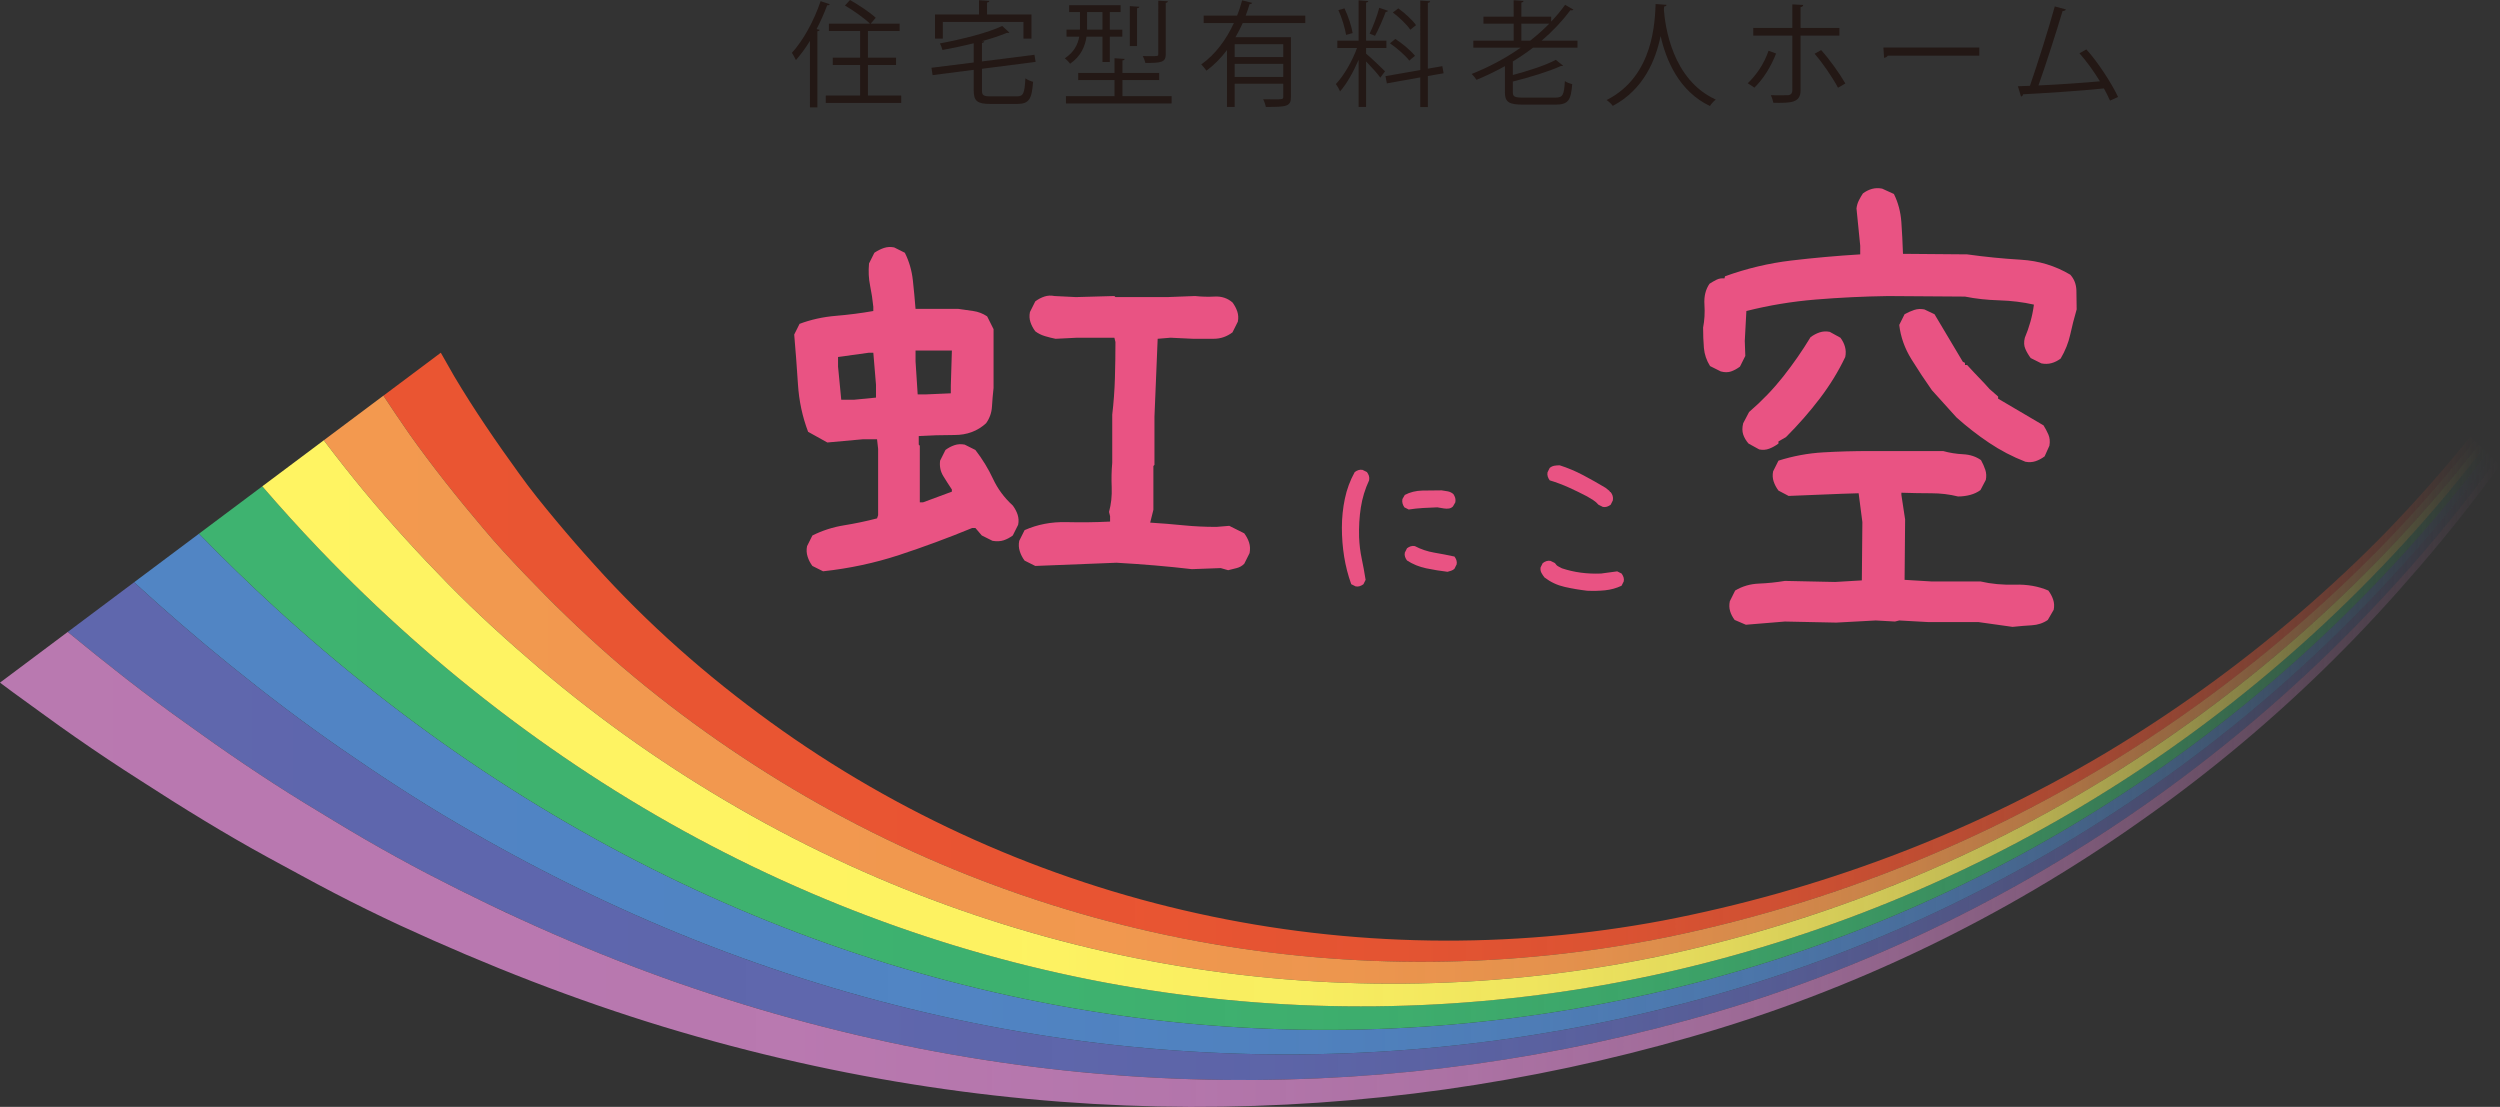 <?xml version="1.0" encoding="UTF-8"?><svg id="b" xmlns="http://www.w3.org/2000/svg" xmlns:xlink="http://www.w3.org/1999/xlink" viewBox="0 0 370.019 163.826"><rect x="0" y="0" width="370.019" height="163.826" fill="#333333" stroke="none"/><defs><linearGradient id="d" x1="52.066" y1="113.746" x2="455.69" y2="113.746" gradientTransform="translate(421.46) rotate(-180) scale(1 -1)" gradientUnits="userSpaceOnUse"><stop offset="0" stop-color="#5f67ae" stop-opacity="0"/><stop offset=".023" stop-color="#5f67ae" stop-opacity=".108"/><stop offset=".074" stop-color="#5f67ae" stop-opacity=".316"/><stop offset=".131" stop-color="#5f67ae" stop-opacity=".503"/><stop offset=".194" stop-color="#5f67ae" stop-opacity=".659"/><stop offset=".266" stop-color="#5f67ae" stop-opacity=".785"/><stop offset=".349" stop-color="#5f67ae" stop-opacity=".882"/><stop offset=".453" stop-color="#5f67ae" stop-opacity=".95"/><stop offset=".598" stop-color="#5f67ae" stop-opacity=".989"/><stop offset="1" stop-color="#5f67ae"/></linearGradient><linearGradient id="e" x1="55.192" y1="97.28" x2="379.052" y2="97.28" gradientTransform="translate(421.46) rotate(-180) scale(1 -1)" gradientUnits="userSpaceOnUse"><stop offset="0" stop-color="#ea5532" stop-opacity="0"/><stop offset=".033" stop-color="#ea5532" stop-opacity=".154"/><stop offset=".077" stop-color="#ea5532" stop-opacity=".33"/><stop offset=".127" stop-color="#ea5532" stop-opacity=".491"/><stop offset=".181" stop-color="#ea5532" stop-opacity=".63"/><stop offset=".241" stop-color="#ea5532" stop-opacity=".746"/><stop offset=".308" stop-color="#ea5532" stop-opacity=".84"/><stop offset=".387" stop-color="#ea5532" stop-opacity=".912"/><stop offset=".484" stop-color="#ea5532" stop-opacity=".963"/><stop offset=".621" stop-color="#ea5532" stop-opacity=".992"/><stop offset="1" stop-color="#ea5532"/></linearGradient><linearGradient id="f" x1="52.689" y1="111.55" x2="438.305" y2="111.55" gradientTransform="translate(421.46) rotate(-180) scale(1 -1)" gradientUnits="userSpaceOnUse"><stop offset="0" stop-color="#5185c5" stop-opacity="0"/><stop offset=".047" stop-color="#5185c5" stop-opacity=".211"/><stop offset=".096" stop-color="#5185c5" stop-opacity=".396"/><stop offset=".152" stop-color="#5185c5" stop-opacity=".56"/><stop offset=".214" stop-color="#5185c5" stop-opacity=".698"/><stop offset=".284" stop-color="#5185c5" stop-opacity=".81"/><stop offset=".365" stop-color="#5185c5" stop-opacity=".896"/><stop offset=".466" stop-color="#5185c5" stop-opacity=".956"/><stop offset=".608" stop-color="#5185c5" stop-opacity=".99"/><stop offset="1" stop-color="#5185c5"/></linearGradient><linearGradient id="g" x1="51.441" y1="116.032" x2="474.094" y2="116.032" gradientTransform="translate(421.46) rotate(-180) scale(1 -1)" gradientUnits="userSpaceOnUse"><stop offset="0" stop-color="#ba79b1" stop-opacity="0"/><stop offset=".036" stop-color="#ba79b1" stop-opacity=".165"/><stop offset=".086" stop-color="#ba79b1" stop-opacity=".36"/><stop offset=".142" stop-color="#ba79b1" stop-opacity=".534"/><stop offset=".205" stop-color="#ba79b1" stop-opacity=".681"/><stop offset=".276" stop-color="#ba79b1" stop-opacity=".799"/><stop offset=".358" stop-color="#ba79b1" stop-opacity=".89"/><stop offset=".46" stop-color="#ba79b1" stop-opacity=".953"/><stop offset=".603" stop-color="#ba79b1" stop-opacity=".99"/><stop offset="1" stop-color="#ba79b1"/></linearGradient><linearGradient id="h" x1="53.316" y1="109.435" x2="421.945" y2="109.435" gradientTransform="translate(421.46) rotate(-180) scale(1 -1)" gradientUnits="userSpaceOnUse"><stop offset="0" stop-color="#3eb370" stop-opacity="0"/><stop offset=".027" stop-color="#3eb370" stop-opacity=".132"/><stop offset=".076" stop-color="#3eb370" stop-opacity=".335"/><stop offset=".131" stop-color="#3eb370" stop-opacity=".516"/><stop offset=".191" stop-color="#3eb370" stop-opacity=".668"/><stop offset=".26" stop-color="#3eb370" stop-opacity=".791"/><stop offset=".34" stop-color="#3eb370" stop-opacity=".886"/><stop offset=".439" stop-color="#3eb370" stop-opacity=".952"/><stop offset=".578" stop-color="#3eb370" stop-opacity=".99"/><stop offset=".963" stop-color="#3eb370"/></linearGradient><linearGradient id="i" x1="54.566" y1="102.078" x2="392.311" y2="102.078" gradientTransform="translate(421.46) rotate(-180) scale(1 -1)" gradientUnits="userSpaceOnUse"><stop offset="0" stop-color="#f3994f" stop-opacity="0"/><stop offset=".04" stop-color="#f3994f" stop-opacity=".186"/><stop offset=".084" stop-color="#f3994f" stop-opacity=".355"/><stop offset=".134" stop-color="#f3994f" stop-opacity=".51"/><stop offset=".187" stop-color="#f3994f" stop-opacity=".644"/><stop offset=".246" stop-color="#f3994f" stop-opacity=".755"/><stop offset=".313" stop-color="#f3994f" stop-opacity=".846"/><stop offset=".392" stop-color="#f3994f" stop-opacity=".916"/><stop offset=".488" stop-color="#f3994f" stop-opacity=".964"/><stop offset=".624" stop-color="#f3994f" stop-opacity=".992"/><stop offset="1" stop-color="#f3994f"/></linearGradient><linearGradient id="j" x1="53.94" y1="107.058" x2="406.617" y2="107.058" gradientTransform="translate(421.46) rotate(-180) scale(1 -1)" gradientUnits="userSpaceOnUse"><stop offset="0" stop-color="#fff462" stop-opacity="0"/><stop offset=".007" stop-color="#fff462" stop-opacity=".036"/><stop offset=".048" stop-color="#fff462" stop-opacity=".216"/><stop offset=".093" stop-color="#fff462" stop-opacity=".385"/><stop offset=".142" stop-color="#fff462" stop-opacity=".533"/><stop offset=".195" stop-color="#fff462" stop-opacity=".66"/><stop offset=".254" stop-color="#fff462" stop-opacity=".767"/><stop offset=".32" stop-color="#fff462" stop-opacity=".853"/><stop offset=".397" stop-color="#fff462" stop-opacity=".92"/><stop offset=".493" stop-color="#fff462" stop-opacity=".966"/><stop offset=".627" stop-color="#fff462" stop-opacity=".993"/><stop offset="1" stop-color="#fff462"/></linearGradient></defs><g id="c"><path d="M119.875,6.052c-.646,1.07-1.36,2.022-2.074,2.838-.119-.271-.408-.799-.595-1.07,1.632-1.768,3.264-4.709,4.25-7.649l1.36.459c-.068.119-.187.17-.391.153-.442,1.189-.969,2.379-1.564,3.519l.459.119c-.034.102-.119.187-.34.203v11.271h-1.105V6.052ZM128.459,14.143h4.93v1.088h-11.168v-1.088h5.083v-4.521h-4.045v-1.088h4.045v-3.943h-4.624v-1.088h6.085c-.799-.782-2.431-1.938-3.706-2.687l.748-.815c1.309.748,2.992,1.853,3.808,2.635l-.748.867h4.284v1.088h-4.692v3.943h4.165v1.088h-4.165v4.521Z" fill="#231815"/><path d="M145.34,13.395c0,.714.204.867,1.309.867h3.841c.986,0,1.156-.442,1.275-2.669.289.221.782.425,1.139.51-.187,2.566-.578,3.281-2.38,3.281h-3.927c-1.92,0-2.481-.408-2.481-1.989v-3.06l-6.085.782-.17-1.088,6.255-.782v-2.839c-1.513.374-3.111.714-4.624.986-.068-.272-.238-.697-.374-.97,3.349-.629,7.139-1.58,9.213-2.583l1.054.969c-.051.051-.119.067-.204.067-.051,0-.102,0-.153-.017-1.003.425-2.295.85-3.723,1.241l.374.017c-.017.119-.102.204-.34.238v2.736l7.769-.985.17,1.054-7.938,1.02v3.213ZM139.544,3.247v2.464h-1.156v-3.569h6.51V.034l1.53.102c-.017.119-.102.204-.34.238v1.768h6.578v3.569h-1.189v-2.464h-11.933Z" fill="#231815"/><path d="M163.174,5.423h-2.363c-.204,1.428-.833,2.923-2.431,4.011-.153-.237-.544-.629-.782-.799,1.377-.918,1.938-2.073,2.142-3.212h-1.887v-1.037h1.989V1.785h-1.598V.765h7.615v1.021h-1.598v2.601h1.853v1.037h-1.853v3.756h-1.088v-3.756ZM166.131,14.228h7.275v1.088h-15.639v-1.088h7.19v-2.38h-5.372v-1.054h5.372v-2.176l1.496.102c-.017.119-.102.204-.323.238v1.836h5.439v1.054h-5.439v2.38ZM160.896,1.785v2.601h2.278V1.785h-2.278ZM168.63,1.003c-.017.119-.102.187-.34.221v5.593h-1.071V.9l1.411.103ZM172.863.187c-.017.119-.102.204-.323.238v7.599c0,1.224-.697,1.292-3.026,1.292-.051-.307-.221-.731-.374-1.021.391.018.765.018,1.071.018,1.224,0,1.224-.018,1.224-.289V.102l1.428.085Z" fill="#231815"/><path d="M193.195,3.417h-9.264c-.323.714-.68,1.41-1.071,2.091h8.21v8.839c0,1.444-.68,1.479-3.723,1.479-.051-.323-.221-.815-.391-1.139.595.017,1.156.017,1.615.017,1.224,0,1.36,0,1.36-.374v-1.938h-7.19v3.434h-1.139V7.411c-.867,1.156-1.87,2.192-3.043,3.043-.17-.255-.527-.68-.765-.918,2.108-1.479,3.723-3.723,4.828-6.119h-4.471v-1.105h4.946c.306-.748.544-1.513.748-2.261l1.479.374c-.034.119-.17.188-.374.188-.17.561-.357,1.121-.578,1.699h8.822v1.105ZM189.931,8.448v-1.904h-7.19v1.904h7.19ZM182.741,11.389h7.19v-1.938h-7.19v1.938Z" fill="#231815"/><path d="M202.189,7.105v.833c.595.476,2.397,2.192,2.805,2.617l-.697.936c-.357-.527-1.36-1.632-2.108-2.397v6.731h-1.105v-6.969c-.765,1.784-1.785,3.604-2.753,4.674-.119-.322-.408-.815-.612-1.088,1.139-1.189,2.431-3.383,3.128-5.337h-2.907v-1.088h3.145V.051l1.428.103c-.017.118-.102.187-.323.221v5.644h3.009v1.088h-3.009ZM198.993,1.241c.561,1.155,1.054,2.668,1.207,3.654l-.969.271c-.153-.985-.612-2.516-1.139-3.671l.901-.255ZM205.435,1.598c-.051.103-.17.17-.34.17-.391,1.037-1.054,2.584-1.581,3.536-.187-.068-.629-.272-.799-.323.493-1.003,1.122-2.669,1.428-3.824l1.292.441ZM213.662,10.845l-2.329.408v4.59h-1.122v-4.386l-4.947.884-.204-1.071,5.151-.9V.085l1.461.102c-.017.119-.102.204-.34.238v9.74l2.142-.374.187,1.054ZM206.523,5.763c1.071.696,2.312,1.75,2.907,2.498-.68.544-.748.629-.833.714-.578-.747-1.802-1.835-2.873-2.566l.799-.646ZM206.965,1.241c.986.714,2.108,1.75,2.618,2.481l-.85.68c-.493-.748-1.598-1.818-2.584-2.55l.816-.611Z" fill="#231815"/><path d="M233.484,7.054h-6.578c-.952.731-1.955,1.411-2.992,2.04v2.006c2.379-.629,4.912-1.462,6.357-2.243l1.071.85c-.051.068-.085.068-.34.068-1.717.799-4.521,1.648-7.088,2.294v1.599c0,.629.238.781,1.563.781h4.692c1.139,0,1.326-.356,1.445-2.447.272.204.765.374,1.088.459-.187,2.413-.595,3.025-2.499,3.025h-4.742c-2.108,0-2.72-.357-2.72-1.818v-3.876c-1.36.748-2.754,1.428-4.199,2.022-.17-.237-.476-.646-.731-.866,2.533-1.003,5.015-2.312,7.258-3.894h-7.003v-1.036h5.966v-2.516h-4.47v-1.037h4.47V.034l1.462.102c-.017.119-.102.204-.323.238v2.091h4.419v.73c.748-.799,1.445-1.614,2.057-2.481l1.241.714c-.051.068-.153.102-.289.102-.051,0-.102,0-.17-.017-1.224,1.632-2.652,3.145-4.25,4.505h5.303v1.036ZM225.172,6.018h1.309c1.003-.782,1.955-1.632,2.822-2.516h-4.13v2.516Z" fill="#231815"/><path d="M246.66.714c0,.136-.136.221-.357.255l-.034.493c.187,2.396,1.207,10.335,7.683,13.275-.323.238-.68.646-.867.952-4.589-2.176-6.493-6.8-7.292-10.318h-.017c-.714,3.451-2.465,7.87-7.071,10.301-.204-.271-.561-.629-.918-.866,7.088-3.553,7.139-11.916,7.258-14.211l1.615.119Z" fill="#231815"/><path d="M262.878,7.921c-.781,1.989-1.903,3.773-3.212,5.049l-.986-.646c1.224-1.173,2.397-2.805,3.077-4.811l1.121.408ZM266.499,5.27v8.091c0,1.904-1.496,1.887-4.028,1.854-.068-.307-.204-.782-.374-1.122.391.017,2.295,0,2.481,0,.476,0,.697-.307.697-.714V5.27h-5.779v-1.139h5.779V.646l1.614.085c-.017.17-.136.307-.391.323v3.077h5.745v1.139h-5.745ZM269.542,7.411c1.24,1.377,2.668,3.365,3.586,4.946l-1.088.629c-.832-1.563-2.328-3.739-3.467-5.031l.969-.544Z" fill="#231815"/><path d="M278.757,7.037h14.193v1.207h-13.548c-.102.17-.322.289-.544.323l-.102-1.53Z" fill="#231815"/><path d="M312.297,14.891c-.255-.578-.562-1.19-.901-1.802-3.535.374-9.349.73-11.949.866-.052.171-.171.307-.323.341l-.459-1.53c.51-.017,1.122-.034,1.785-.068,1.121-3.264,2.736-8.346,3.671-11.745l1.649.441c-.068.153-.238.238-.493.238-.935,3.128-2.396,7.684-3.569,11.015,2.821-.119,6.85-.408,9.094-.611-.884-1.462-2.006-3.009-3.025-4.148l1.02-.577c1.785,1.954,3.824,5.184,4.691,7.037l-1.189.544Z" fill="#231815"/><path d="M121.823,84.556l-1.582-.791c-.316-.422-.554-.883-.712-1.385-.158-.5-.186-1.015-.079-1.542l.791-1.582c1.476-.738,3.032-1.238,4.667-1.503,1.634-.263,3.27-.605,4.904-1.028l.158-.475v-9.809l-.158-1.424h-2.136l-5.221.475-2.848-1.582c-.844-2.215-1.345-4.561-1.503-7.04-.158-2.478-.344-4.93-.554-7.356l.791-1.582c1.688-.633,3.48-1.028,5.379-1.187s3.744-.396,5.537-.712v-.633c-.106-1.054-.265-2.096-.475-3.125-.211-1.028-.265-2.122-.158-3.283l.791-1.582c.475-.316.949-.554,1.424-.712s.976-.184,1.503-.079l1.582.791c.633,1.266,1.028,2.624,1.187,4.074.158,1.451.289,2.861.396,4.232h6.328c.738.106,1.476.211,2.215.316.738.106,1.424.37,2.057.791l.949,1.898v8.701c-.106.949-.186,1.873-.237,2.769-.053.897-.344,1.714-.87,2.452-1.266,1.161-2.821,1.74-4.667,1.74-1.847,0-3.612.053-5.3.158v1.266l.158.158v8.385h.475l4.271-1.582v-.316c-.423-.633-.844-1.292-1.266-1.978-.423-.685-.581-1.45-.475-2.294l.791-1.582c.422-.316.87-.554,1.345-.712s.976-.184,1.503-.079l1.582.791c1.055,1.372,1.925,2.796,2.61,4.271.685,1.477,1.661,2.796,2.927,3.955.316.423.554.87.712,1.345s.185.977.079,1.503l-.791,1.582c-.423.316-.87.554-1.345.712s-1.028.186-1.661.079l-1.582-.791-.949-1.107h-.475c-3.587,1.477-7.186,2.808-10.798,3.995s-7.369,1.991-11.271,2.413ZM129.654,58.847v-1.898l-.396-4.746h-.633l-4.588.633v1.424l.475,4.904h1.898l3.243-.316ZM140.728,58.214v-1.107l.158-5.221h-5.379v1.582l.316,4.904h1.266l3.639-.158ZM181.782,84.397l-1.107-.316-4.271.158c-1.793-.21-3.626-.396-5.498-.554s-3.757-.289-5.655-.396l-12.023.475-1.582-.791c-.316-.422-.554-.883-.712-1.385-.158-.5-.186-1.015-.079-1.542l.791-1.582c1.898-.843,3.955-1.238,6.17-1.187,2.215.053,4.377.027,6.486-.079v-.791l-.158-.633c.316-1.159.447-2.373.396-3.639-.053-1.266-.027-2.478.079-3.639v-7.119c.21-1.792.343-3.585.396-5.379.052-1.792.079-3.585.079-5.379l-.158-.633h-5.537l-3.164.158c-.527-.105-1.056-.237-1.582-.396-.527-.158-1.002-.396-1.424-.712-.316-.421-.554-.87-.712-1.345s-.186-.975-.079-1.503l.791-1.582c.422-.316.87-.554,1.345-.712s.976-.184,1.503-.079l3.164.158,5.695-.158.158.158h7.673l4.113-.158c.949.106,1.925.132,2.927.079,1.001-.052,1.871.237,2.61.87.316.423.554.87.712,1.345s.185.977.079,1.503l-.791,1.582c-.844.633-1.768.949-2.769.949h-3.085l-3.322-.158-1.898.158-.475,11.549v7.119l-.158.158v6.486l-.475,1.898c1.688.106,3.322.237,4.904.396s3.216.237,4.904.237l1.898-.158,2.215,1.107c.316.423.554.87.712,1.345s.185,1.002.079,1.583l-.791,1.582c-.316.316-.686.527-1.107.633-.423.106-.844.211-1.266.316Z" fill="#e95383"/><path d="M254.682,54.971l-1.582-.791c-.527-.843-.83-1.74-.91-2.689-.078-.949-.118-1.95-.118-3.006.21-1.054.276-2.188.198-3.401-.08-1.212.17-2.241.751-3.085.316-.21.659-.408,1.028-.593.368-.184.764-.25,1.187-.198l.079-.316c3.216-1.159,6.486-1.938,9.809-2.333s6.724-.698,10.204-.91v-1.266l-.554-5.537c.052-.421.171-.817.355-1.187.185-.368.383-.712.594-1.028.422-.316.87-.54,1.345-.672.475-.131.976-.145,1.503-.04l1.74.791c.633,1.266,1.001,2.664,1.107,4.192.105,1.53.185,3.085.237,4.667l9.492.079c2.637.37,5.286.633,7.95.791,2.662.158,5.102.897,7.316,2.215.58.633.883,1.412.91,2.333.025.923.039,1.859.039,2.808-.369,1.266-.686,2.505-.949,3.718-.265,1.214-.739,2.4-1.424,3.56-.423.316-.87.541-1.345.672-.475.132-.977.146-1.503.04l-1.582-.791c-.316-.421-.581-.87-.791-1.345-.211-.475-.237-1.028-.079-1.661.316-.738.593-1.529.831-2.373.236-.843.407-1.687.514-2.531-1.635-.368-3.35-.58-5.142-.633-1.793-.052-3.48-.237-5.062-.554l-11.391-.079c-3.587.053-7.146.225-10.679.514-3.533.291-6.961.858-10.283,1.701l-.237,4.43.079,2.215-.791,1.582c-.423.316-.857.554-1.305.712-.449.158-.963.158-1.543,0ZM258.4,92.466l-1.661-.712c-.316-.422-.541-.856-.672-1.306-.133-.447-.146-.936-.04-1.463l.791-1.582c1.055-.633,2.228-.976,3.521-1.028,1.291-.052,2.57-.185,3.836-.396l7.436.158,3.955-.237.079-8.623-.554-4.271-2.531.079-7.831.316-1.503-.791c-.316-.421-.554-.87-.712-1.345s-.186-.975-.079-1.503l.791-1.582c2.162-.685,4.363-1.094,6.605-1.226,2.24-.131,4.574-.198,7-.198h10.758c.949.265,1.938.423,2.967.475,1.027.053,1.91.344,2.649.87.264.475.475.949.633,1.424.158.475.185.977.079,1.503l-.791,1.503c-.423.316-.923.554-1.503.712-.581.158-1.187.237-1.819.237-1.266-.316-2.584-.475-3.955-.475-1.372,0-2.848-.026-4.43-.079v.316l.554,3.639-.079,8.939,3.955.237h7.277c1.582.369,3.283.527,5.102.475,1.82-.052,3.468.237,4.944.87.316.423.554.87.712,1.345s.185.977.079,1.503l-.87,1.503c-.686.475-1.477.738-2.373.791-.897.052-1.847.131-2.848.237l-5.062-.712h-7.436l-4.271-.237-.633.158-2.848-.158-5.854.316-7.594-.158-5.774.475ZM260.378,66.52l-1.582-.87c-.369-.421-.633-.87-.791-1.345s-.158-1.028,0-1.661l.87-1.661c1.898-1.634,3.586-3.388,5.062-5.26,1.476-1.871,2.82-3.809,4.034-5.814.422-.316.87-.554,1.345-.712s.976-.184,1.503-.079l1.582.87c.316.423.54.87.672,1.345s.146.977.04,1.503c-1.002,2.11-2.255,4.153-3.757,6.13-1.504,1.978-3.178,3.89-5.023,5.735l-1.107.633v.316c-.423.316-.87.567-1.345.751-.475.186-.977.225-1.503.119ZM299.77,68.339c-1.898-.738-3.691-1.673-5.379-2.808-1.688-1.133-3.296-2.385-4.825-3.757l-3.639-4.034c-1.002-1.424-2.005-2.939-3.006-4.548-1.002-1.608-1.609-3.309-1.819-5.102l.791-1.582c.475-.263.949-.475,1.424-.633s.976-.184,1.503-.079l1.503.712,4.192,7.04.316.158v.316h.316l1.028,1.107,1.582,1.661.712.791,1.266,1.107v.316l6.724,3.955c.264.423.501.87.712,1.345.21.475.264,1.028.158,1.661l-.712,1.582c-.423.316-.87.554-1.345.712s-.977.186-1.503.079Z" fill="#e95383"/><path d="M200.64,86.788l-.645-.322c-.473-1.311-.822-2.664-1.047-4.061s-.338-2.825-.338-4.286.145-2.89.435-4.286.778-2.718,1.466-3.964c.172-.129.354-.226.548-.29s.397-.075.612-.032l.645.322c.129.172.226.354.29.548s.075.419.032.677c-.602,1.289-1.01,2.632-1.225,4.028-.215,1.396-.301,2.847-.258,4.351.043,1.117.172,2.181.387,3.19.214,1.01.408,2.062.58,3.158l-.322.645c-.172.129-.354.226-.548.29s-.398.075-.612.032ZM208.504,75.412l-.645-.322c-.129-.193-.221-.387-.273-.58-.055-.193-.061-.408-.017-.645l.354-.612c.773-.408,1.639-.623,2.594-.645.956-.021,1.906-.032,2.853-.032.301.043.601.092.902.146.301.054.58.188.838.402.129.193.22.387.274.58.053.193.059.408.016.645l-.354.612c-.173.172-.376.274-.612.306-.236.033-.483.027-.741-.016l-.967-.161c-.688.021-1.392.054-2.11.097-.721.043-1.424.118-2.111.226ZM214.24,84.629c-1.074-.129-2.127-.301-3.158-.516s-1.977-.602-2.836-1.16c-.129-.172-.226-.354-.29-.548s-.075-.397-.032-.612l.322-.645c.172-.129.354-.226.548-.29s.397-.075.612-.032c.902.473,1.857.795,2.868.967,1.01.172,2.009.365,2.997.58.129.172.226.354.29.548s.075.397.032.612l-.322.645c-.129.129-.29.226-.483.29s-.376.118-.548.161Z" fill="#e95383"/><path d="M234.912,87.433c-1.117-.129-2.225-.316-3.32-.564-1.096-.246-2.094-.714-2.996-1.401-.172-.215-.322-.44-.451-.677s-.172-.505-.129-.806l.322-.645c.172-.129.354-.226.547-.29s.398-.075.613-.032l.645.322c.129.215.289.376.482.483s.377.204.549.29c.902.301,1.836.516,2.803.645s1.967.172,2.998.129l2.385-.322.645.322c.129.172.225.354.289.548s.076.397.033.612l-.322.645c-.773.365-1.59.591-2.449.677-.859.086-1.74.107-2.643.064ZM237.232,75.025l-.645-.322c-.215-.258-.473-.483-.773-.677s-.602-.376-.902-.548c-.902-.473-1.805-.913-2.707-1.321s-1.848-.763-2.836-1.063c-.129-.172-.227-.359-.291-.563s-.074-.414-.031-.629l.322-.645c.215-.172.439-.279.676-.322s.506-.064.807-.064c1.203.387,2.363.876,3.48,1.467s2.213,1.208,3.287,1.853l.645.516v.129h.129c.129.172.225.354.289.548s.076.419.033.677l-.322.645c-.172.129-.355.226-.549.29s-.396.075-.611.032Z" fill="#e95383"/><path d="M33.997,98.39c5.362,4.348,10.817,8.498,16.405,12.361,5.586,3.866,11.224,7.57,16.993,10.95,11.527,6.772,23.359,12.615,35.404,17.405,24.098,9.579,48.974,15.059,73.653,16.535,24.682,1.491,49.167-.976,72.635-7.093,23.476-6.089,45.872-16.176,66.159-29.844,10.15-6.816,19.774-14.53,28.728-23.083,8.945-8.563,17.257-17.914,24.796-27.983l.623.6c-29.922,40.815-72.466,69.933-119.717,82.769-23.611,6.484-48.283,9.511-73.376,8.724-25.088-.776-50.6-5.421-75.742-14.176-12.566-4.383-25.009-9.845-37.282-16.235-3.067-1.604-6.11-3.281-9.136-5.032-3.026-1.748-6.017-3.591-9.035-5.422-6.022-3.69-11.915-7.719-17.756-11.938-5.879-4.171-11.591-8.688-17.275-13.35-.017-.014-.034-.029-.052-.043l9.826-7.356c4.621,4.241,9.333,8.325,14.147,12.211Z" fill="url(#d)"/><path d="M76.888,70.173c1.698,2.382,3.528,4.613,5.383,6.847,1.853,2.229,3.763,4.424,5.719,6.584,7.802,8.682,16.577,16.425,26.017,23.252,18.879,13.697,40.577,23.35,63.202,28.327,22.631,5.012,46.184,5.347,68.931,1.064,22.723-4.373,44.848-12.567,65.181-24.602,10.146-6.047,19.852-13.008,28.97-20.85,4.556-3.925,8.987-8.043,13.216-12.413,4.213-4.382,8.267-8.97,12.136-13.75l.625.601c-3.848,4.832-7.881,9.473-12.084,13.911-4.21,4.429-8.616,8.621-13.155,12.616-9.086,7.984-18.777,15.096-28.924,21.298-20.32,12.361-42.502,20.934-65.375,25.651-22.892,4.649-46.63,4.875-69.671.566-23.037-4.277-45.371-13.094-65.291-25.969-9.964-6.418-19.35-13.782-27.898-22.081-2.14-2.069-4.236-4.179-6.289-6.327-2.05-2.154-4.071-4.32-5.989-6.607-3.855-4.551-7.558-9.194-11.003-14.047-1.308-1.882-2.585-3.776-3.842-5.681l8.493-6.358c.655,1.171,1.318,2.34,1.995,3.504,2.964,4.978,6.23,9.743,9.652,14.466Z" fill="url(#e)"/><path d="M343.975,95.621c-8.954,8.553-18.579,16.267-28.728,23.083-20.287,13.668-42.683,23.755-66.159,29.844-23.469,6.117-47.953,8.584-72.635,7.093-24.679-1.476-49.555-6.956-73.653-16.535-12.045-4.791-23.877-10.633-35.404-17.405-5.769-3.38-11.408-7.083-16.993-10.95-5.589-3.864-11.043-8.013-16.405-12.361-4.815-3.886-9.526-7.97-14.147-12.211l9.603-7.188c3.643,3.741,7.373,7.369,11.193,10.864,9.757,8.95,20.092,17.06,30.868,24.228,10.783,7.154,22.003,13.375,33.529,18.573,23.054,10.402,47.293,16.717,71.562,18.894,24.271,2.195,48.57.288,71.893-5.463,23.327-5.746,45.668-15.454,65.963-28.795,20.311-13.306,38.532-30.312,53.683-50.256l.627.602c-7.539,10.069-15.851,19.42-24.796,27.983Z" fill="url(#f)"/><path d="M10.075,93.578c5.684,4.661,11.396,9.179,17.275,13.35,5.841,4.219,11.734,8.248,17.756,11.938,3.019,1.831,6.009,3.675,9.035,5.422,3.026,1.751,6.069,3.428,9.136,5.032,12.273,6.391,24.715,11.852,37.282,16.235,25.142,8.755,50.655,13.4,75.742,14.176,25.093.787,49.765-2.24,73.376-8.724,47.25-12.836,89.795-41.955,119.717-82.769l.625.602c-3.724,5.141-7.651,10.105-11.764,14.876-4.104,4.785-8.356,9.423-12.805,13.834-8.888,8.838-18.481,16.853-28.633,23.977-20.268,14.32-42.771,25.164-66.549,31.941-23.755,6.849-48.615,10.438-74.119,10.356-25.497-.077-51.645-3.887-77.831-11.819-13.09-3.975-26.141-9.058-39.159-15.064-3.252-1.512-6.487-3.103-9.707-4.775-3.22-1.666-6.402-3.446-9.643-5.185-6.455-3.518-12.784-7.425-19.106-11.516-3.177-2.023-6.334-4.126-9.46-6.302-3.14-2.17-6.202-4.465-9.345-6.715-.637-.462-1.264-.943-1.898-1.412l10.023-7.503c.017.014.034.029.052.043Z" fill="url(#g)"/><path d="M314.461,117.292c-20.295,13.341-42.636,23.049-65.963,28.795-23.324,5.751-47.623,7.658-71.893,5.463-24.269-2.178-48.508-8.492-71.562-18.894-11.525-5.198-22.746-11.42-33.529-18.573-10.776-7.168-21.111-15.277-30.868-24.228-3.82-3.495-7.55-7.122-11.193-10.864l9.369-7.013c2.749,3.189,5.57,6.308,8.47,9.339,17.606,18.397,37.971,33.698,59.993,44.888,22.01,11.227,45.613,18.375,69.47,21.253,23.863,2.9,47.974,1.553,71.154-3.831,23.175-5.403,45.462-14.732,65.768-27.747,20.297-13.01,38.626-29.686,53.844-49.446l.624.601c-15.152,19.944-33.372,36.95-53.683,50.256Z" fill="url(#h)"/><path d="M312.892,114.467c-20.314,12.689-42.547,21.639-65.573,26.699-23.035,5.017-46.96,5.803-70.412,2.199-23.448-3.577-46.416-11.561-67.383-23.609-10.482-6.013-20.481-12.997-29.774-20.914-4.644-3.963-9.165-8.067-13.458-12.439-4.287-4.379-8.429-8.899-12.353-13.625-2.06-2.493-4.064-5.033-6.018-7.614l8.824-6.605c1.257,1.905,2.534,3.799,3.842,5.681,3.445,4.853,7.148,9.496,11.003,14.047,1.918,2.288,3.939,4.454,5.989,6.607,2.053,2.148,4.149,4.259,6.289,6.327,8.549,8.299,17.934,15.663,27.898,22.081,19.92,12.875,42.254,21.692,65.291,25.969,23.042,4.309,46.78,4.083,69.671-.566,22.873-4.717,45.055-13.29,65.375-25.651,10.147-6.202,19.839-13.313,28.924-21.298,4.539-3.994,8.945-8.187,13.155-12.616,4.203-4.438,8.236-9.079,12.084-13.911l.625.602c-15.282,19.576-33.718,35.924-54.002,48.633Z" fill="url(#i)"/><path d="M313.676,115.881c-20.306,13.014-42.592,22.344-65.768,27.747-23.18,5.384-47.291,6.731-71.154,3.831-23.857-2.878-47.461-10.026-69.47-21.253-22.021-11.19-42.386-26.491-59.993-44.888-2.9-3.031-5.72-6.149-8.47-9.339l9.101-6.813c1.953,2.581,3.958,5.121,6.018,7.614,3.923,4.726,8.065,9.247,12.353,13.625,4.293,4.372,8.814,8.476,13.458,12.439,9.293,7.917,19.292,14.9,29.774,20.914,20.966,12.047,43.935,20.032,67.383,23.609,23.452,3.604,47.376,2.818,70.412-2.199,23.026-5.06,45.258-14.01,65.573-26.699,20.284-12.709,38.72-29.058,54.002-48.633l.626.601c-15.218,19.759-33.546,36.436-53.844,49.446Z" fill="url(#j)"/></g></svg>